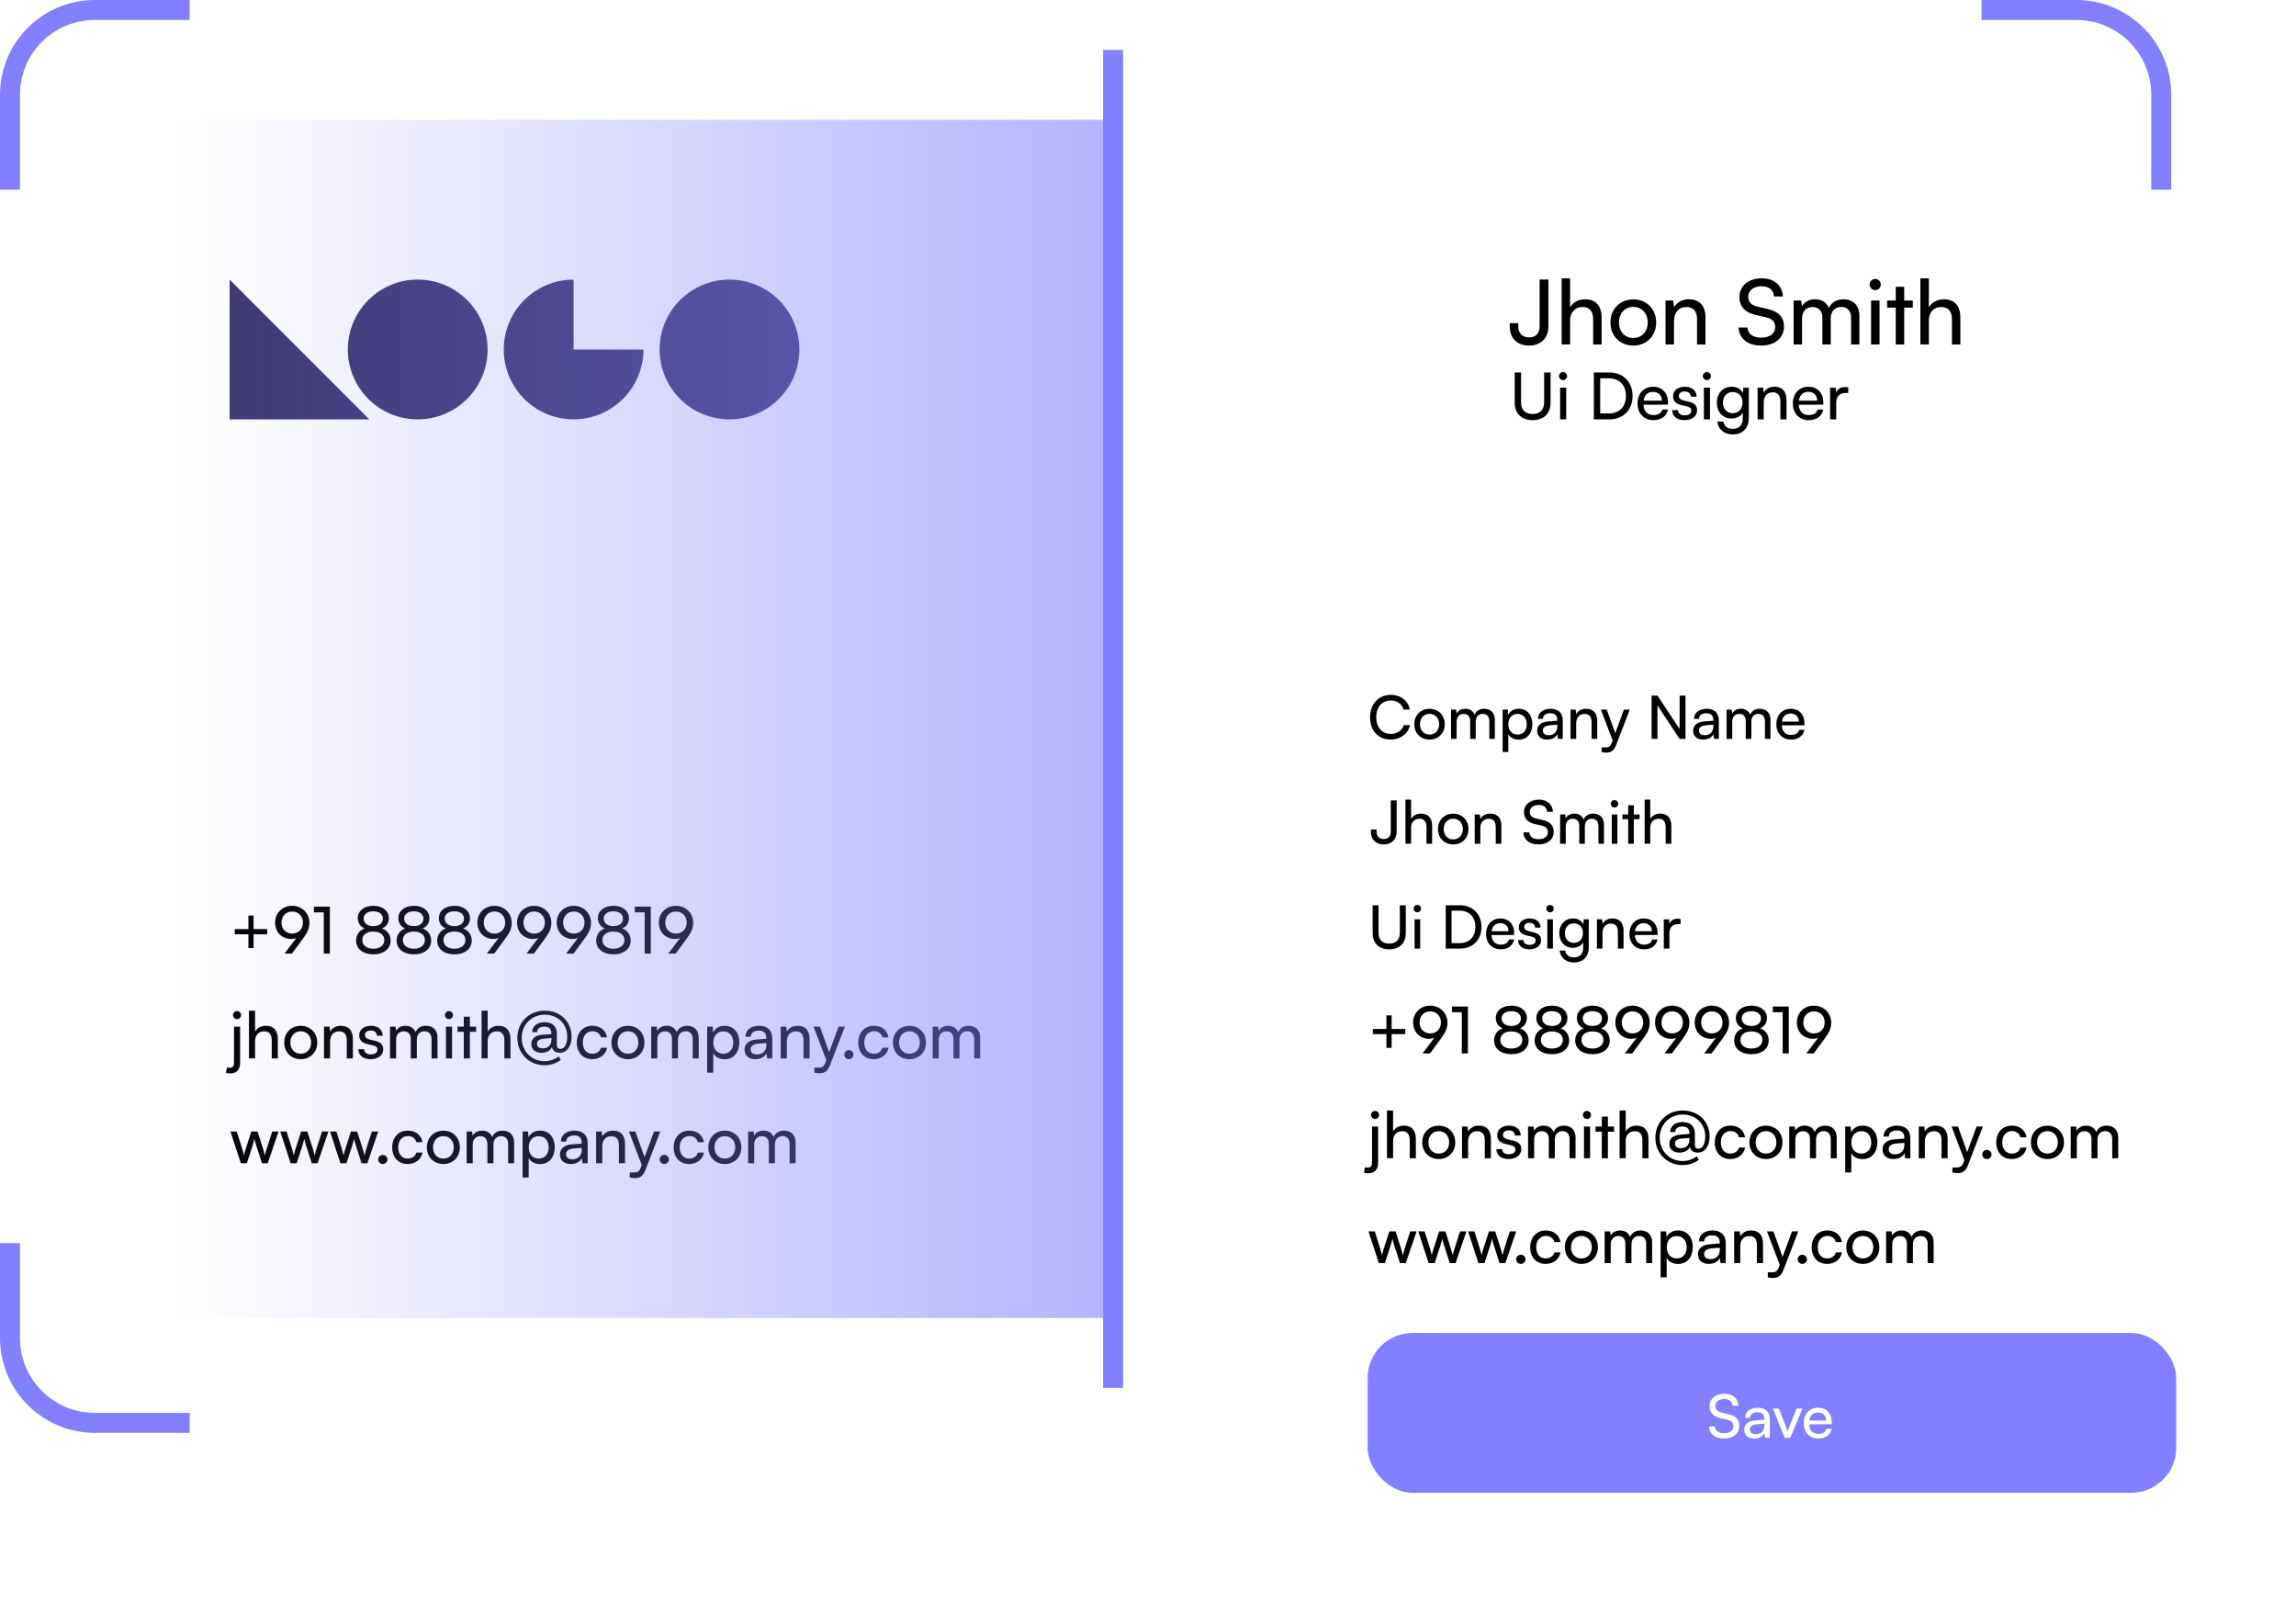 <svg width="460" height="321" viewBox="0 0 460 321" fill="none" xmlns="http://www.w3.org/2000/svg">
<rect x="28" y="30" width="391" height="227" rx="12" fill="white"/>
<circle cx="83.688" cy="70" r="14" fill="#3D3770"/>
<circle cx="146.153" cy="70" r="14" fill="#3D3770"/>
<path d="M128.921 70C128.921 72.769 128.1 75.476 126.562 77.778C125.023 80.08 122.837 81.875 120.279 82.934C117.721 83.994 114.906 84.271 112.19 83.731C109.474 83.191 106.98 81.857 105.022 79.9C103.064 77.942 101.73 75.447 101.19 72.731C100.65 70.016 100.927 67.201 101.987 64.642C103.046 62.084 104.841 59.898 107.143 58.359C109.445 56.821 112.152 56 114.921 56L114.921 70H128.921Z" fill="#3D3770"/>
<path d="M46 84H74L46 56V84Z" fill="#3D3770"/>
<path d="M302.481 65.382V64.734H304.191V65.382C304.191 66.66 304.893 67.578 306.333 67.578C307.809 67.578 308.457 66.678 308.457 65.328V55.986H310.221V65.4C310.221 67.74 308.655 69.216 306.333 69.216C303.849 69.216 302.481 67.632 302.481 65.382ZM314.564 68.982H312.872V55.752H314.564V61.548C315.122 60.594 316.184 59.946 317.552 59.946C319.802 59.946 320.882 61.368 320.882 63.618V69H319.19V63.996C319.19 62.214 318.344 61.494 317.084 61.494C315.446 61.494 314.564 62.682 314.564 64.194V68.982ZM322.65 64.59C322.65 61.872 324.594 59.964 327.24 59.964C329.868 59.964 331.812 61.872 331.812 64.59C331.812 67.308 329.868 69.216 327.24 69.216C324.594 69.216 322.65 67.308 322.65 64.59ZM324.36 64.59C324.36 66.426 325.53 67.704 327.24 67.704C328.932 67.704 330.12 66.426 330.12 64.59C330.12 62.754 328.932 61.476 327.24 61.476C325.53 61.476 324.36 62.754 324.36 64.59ZM335.377 69H333.685V60.198H335.215L335.395 61.548C335.953 60.54 337.069 59.946 338.311 59.946C340.633 59.946 341.695 61.368 341.695 63.618V69H340.003V63.996C340.003 62.214 339.175 61.494 337.879 61.494C336.295 61.494 335.377 62.628 335.377 64.338V69ZM348.492 59.496C348.492 57.264 350.292 55.752 352.974 55.752C355.458 55.752 357.06 57.138 357.204 59.388H355.422C355.332 58.092 354.414 57.336 352.956 57.336C351.318 57.336 350.256 58.164 350.256 59.442C350.256 60.486 350.85 61.116 352.074 61.404L354.216 61.908C356.34 62.394 357.42 63.546 357.42 65.382C357.42 67.722 355.602 69.216 352.83 69.216C350.184 69.216 348.42 67.83 348.312 65.598H350.112C350.148 66.84 351.192 67.632 352.83 67.632C354.558 67.632 355.656 66.822 355.656 65.526C355.656 64.5 355.098 63.852 353.856 63.564L351.714 63.078C349.59 62.592 348.492 61.368 348.492 59.496ZM361.041 69H359.349V60.198H360.861L361.023 61.35C361.473 60.522 362.409 59.946 363.651 59.946C365.019 59.946 365.991 60.63 366.441 61.728C366.855 60.63 367.917 59.946 369.285 59.946C371.301 59.946 372.525 61.206 372.525 63.24V69H370.869V63.654C370.869 62.268 370.095 61.476 368.907 61.476C367.629 61.476 366.783 62.376 366.783 63.78V69H365.109V63.636C365.109 62.25 364.353 61.494 363.165 61.494C361.887 61.494 361.041 62.376 361.041 63.78V69ZM375.698 58.11C375.086 58.11 374.582 57.606 374.582 56.994C374.582 56.364 375.086 55.878 375.698 55.878C376.31 55.878 376.814 56.364 376.814 56.994C376.814 57.606 376.31 58.11 375.698 58.11ZM374.87 69V60.198H376.562V69H374.87ZM381.503 69H379.811V61.62H378.083V60.198H379.811V57.444H381.503V60.198H383.231V61.62H381.503V69ZM386.441 68.982H384.749V55.752H386.441V61.548C386.999 60.594 388.061 59.946 389.429 59.946C391.679 59.946 392.759 61.368 392.759 63.618V69H391.067V63.996C391.067 62.214 390.221 61.494 388.961 61.494C387.323 61.494 386.441 62.682 386.441 64.194V68.982Z" fill="black"/>
<path d="M303.465 80.659V74.601H304.739V80.581C304.739 82.089 305.571 82.921 307.066 82.921C308.548 82.921 309.367 82.076 309.367 80.581V74.601H310.654V80.659C310.654 82.817 309.276 84.156 307.066 84.156C304.843 84.156 303.465 82.83 303.465 80.659ZM313.163 76.135C312.721 76.135 312.357 75.771 312.357 75.329C312.357 74.874 312.721 74.523 313.163 74.523C313.605 74.523 313.969 74.874 313.969 75.329C313.969 75.771 313.605 76.135 313.163 76.135ZM312.565 84V77.643H313.787V84H312.565ZM322.43 84H319.323V74.601H322.378C325.186 74.601 327.084 76.499 327.084 79.307C327.084 82.102 325.212 84 322.43 84ZM322.287 75.771H320.597V82.817H322.339C324.432 82.817 325.758 81.465 325.758 79.307C325.758 77.123 324.432 75.771 322.287 75.771ZM331.24 84.156C329.368 84.156 328.081 82.804 328.081 80.828C328.081 78.839 329.342 77.461 331.188 77.461C332.995 77.461 334.178 78.709 334.178 80.594V81.049L329.264 81.062C329.355 82.401 330.057 83.142 331.266 83.142C332.215 83.142 332.839 82.752 333.047 82.024H334.191C333.879 83.389 332.813 84.156 331.24 84.156ZM331.188 78.488C330.122 78.488 329.446 79.125 329.29 80.243H332.956C332.956 79.19 332.267 78.488 331.188 78.488ZM335.023 82.154H336.193C336.193 82.804 336.687 83.194 337.493 83.194C338.351 83.194 338.845 82.843 338.845 82.258C338.845 81.829 338.637 81.569 337.974 81.4L336.856 81.14C335.725 80.867 335.192 80.308 335.192 79.372C335.192 78.202 336.18 77.461 337.584 77.461C338.975 77.461 339.885 78.241 339.911 79.45H338.741C338.715 78.813 338.286 78.41 337.545 78.41C336.778 78.41 336.349 78.748 336.349 79.333C336.349 79.762 336.661 80.048 337.285 80.204L338.403 80.477C339.482 80.737 340.015 81.231 340.015 82.18C340.015 83.389 338.975 84.156 337.467 84.156C335.972 84.156 335.023 83.363 335.023 82.154ZM341.968 76.135C341.526 76.135 341.162 75.771 341.162 75.329C341.162 74.874 341.526 74.523 341.968 74.523C342.41 74.523 342.774 74.874 342.774 75.329C342.774 75.771 342.41 76.135 341.968 76.135ZM341.37 84V77.643H342.592V84H341.37ZM343.963 80.659C343.963 78.865 345.12 77.461 346.966 77.461C347.993 77.461 348.786 77.929 349.189 78.722L349.28 77.643H350.372V83.74C350.372 85.742 349.137 87.016 347.187 87.016C345.458 87.016 344.275 86.041 344.041 84.429H345.263C345.419 85.365 346.121 85.911 347.187 85.911C348.383 85.911 349.163 85.131 349.163 83.922V82.648C348.747 83.389 347.915 83.831 346.914 83.831C345.107 83.831 343.963 82.44 343.963 80.659ZM345.185 80.633C345.185 81.829 345.926 82.765 347.122 82.765C348.357 82.765 349.111 81.881 349.111 80.633C349.111 79.411 348.383 78.527 347.135 78.527C345.913 78.527 345.185 79.463 345.185 80.633ZM353.358 84H352.136V77.643H353.241L353.371 78.618C353.774 77.89 354.58 77.461 355.477 77.461C357.154 77.461 357.921 78.488 357.921 80.113V84H356.699V80.386C356.699 79.099 356.101 78.579 355.165 78.579C354.021 78.579 353.358 79.398 353.358 80.633V84ZM362.356 84.156C360.484 84.156 359.197 82.804 359.197 80.828C359.197 78.839 360.458 77.461 362.304 77.461C364.111 77.461 365.294 78.709 365.294 80.594V81.049L360.38 81.062C360.471 82.401 361.173 83.142 362.382 83.142C363.331 83.142 363.955 82.752 364.163 82.024H365.307C364.995 83.389 363.929 84.156 362.356 84.156ZM362.304 78.488C361.238 78.488 360.562 79.125 360.406 80.243H364.072C364.072 79.19 363.383 78.488 362.304 78.488ZM370.299 77.591V78.709H369.753C368.596 78.709 367.881 79.411 367.881 80.633V84H366.659V77.656H367.803L367.881 78.618C368.141 77.955 368.778 77.513 369.649 77.513C369.87 77.513 370.052 77.539 370.299 77.591Z" fill="black"/>
<path d="M47.04 186.099H49.77V183.369H50.81V186.099H53.54V187.139H50.81V189.882H49.77V187.139H47.04V186.099ZM60.692 188.023L58.495 191H57.013L59.366 187.88C59.041 188.01 58.703 188.075 58.378 188.075C56.428 188.075 55.115 186.671 55.115 184.799C55.115 182.849 56.597 181.432 58.534 181.432C60.484 181.432 61.992 182.901 61.992 184.812C61.992 185.917 61.654 186.71 60.692 188.023ZM60.692 184.799C60.692 183.512 59.808 182.576 58.534 182.576C57.286 182.576 56.402 183.512 56.402 184.799C56.402 186.086 57.286 186.996 58.534 186.996C59.808 186.996 60.692 186.086 60.692 184.799ZM64.871 182.745H62.895V181.601H66.093V191H64.871V182.745ZM71.341 188.387C71.341 187.256 72.004 186.346 73.044 185.969C72.16 185.592 71.68 184.851 71.68 183.902C71.68 182.433 72.941 181.432 74.812 181.432C76.659 181.432 77.906 182.433 77.906 183.915C77.906 184.877 77.412 185.618 76.528 185.969C77.582 186.307 78.257 187.243 78.257 188.4C78.257 190.051 76.879 191.156 74.799 191.156C72.707 191.156 71.341 190.051 71.341 188.387ZM72.85 183.98C72.85 184.903 73.617 185.501 74.787 185.501C75.969 185.501 76.71 184.916 76.71 184.006C76.71 183.109 75.969 182.537 74.787 182.537C73.617 182.537 72.85 183.109 72.85 183.98ZM72.59 188.296C72.59 189.349 73.46 190.025 74.799 190.025C76.126 190.025 76.996 189.349 76.996 188.296C76.996 187.256 76.138 186.593 74.787 186.593C73.448 186.593 72.59 187.256 72.59 188.296ZM79.466 188.387C79.466 187.256 80.129 186.346 81.169 185.969C80.285 185.592 79.805 184.851 79.805 183.902C79.805 182.433 81.066 181.432 82.938 181.432C84.784 181.432 86.031 182.433 86.031 183.915C86.031 184.877 85.537 185.618 84.653 185.969C85.707 186.307 86.382 187.243 86.382 188.4C86.382 190.051 85.004 191.156 82.924 191.156C80.832 191.156 79.466 190.051 79.466 188.387ZM80.975 183.98C80.975 184.903 81.742 185.501 82.912 185.501C84.094 185.501 84.835 184.916 84.835 184.006C84.835 183.109 84.094 182.537 82.912 182.537C81.742 182.537 80.975 183.109 80.975 183.98ZM80.715 188.296C80.715 189.349 81.585 190.025 82.924 190.025C84.251 190.025 85.121 189.349 85.121 188.296C85.121 187.256 84.263 186.593 82.912 186.593C81.573 186.593 80.715 187.256 80.715 188.296ZM87.591 188.387C87.591 187.256 88.254 186.346 89.294 185.969C88.41 185.592 87.93 184.851 87.93 183.902C87.93 182.433 89.191 181.432 91.062 181.432C92.909 181.432 94.156 182.433 94.156 183.915C94.156 184.877 93.662 185.618 92.778 185.969C93.832 186.307 94.507 187.243 94.507 188.4C94.507 190.051 93.129 191.156 91.049 191.156C88.957 191.156 87.591 190.051 87.591 188.387ZM89.1 183.98C89.1 184.903 89.867 185.501 91.037 185.501C92.219 185.501 92.96 184.916 92.96 184.006C92.96 183.109 92.219 182.537 91.037 182.537C89.867 182.537 89.1 183.109 89.1 183.98ZM88.84 188.296C88.84 189.349 89.71 190.025 91.049 190.025C92.376 190.025 93.246 189.349 93.246 188.296C93.246 187.256 92.388 186.593 91.037 186.593C89.698 186.593 88.84 187.256 88.84 188.296ZM101.215 188.023L99.019 191H97.537L99.889 187.88C99.564 188.01 99.227 188.075 98.901 188.075C96.951 188.075 95.638 186.671 95.638 184.799C95.638 182.849 97.121 181.432 99.058 181.432C101.007 181.432 102.515 182.901 102.515 184.812C102.515 185.917 102.177 186.71 101.215 188.023ZM101.215 184.799C101.215 183.512 100.331 182.576 99.058 182.576C97.809 182.576 96.925 183.512 96.925 184.799C96.925 186.086 97.809 186.996 99.058 186.996C100.331 186.996 101.215 186.086 101.215 184.799ZM109.163 188.023L106.966 191H105.484L107.837 187.88C107.512 188.01 107.174 188.075 106.849 188.075C104.899 188.075 103.586 186.671 103.586 184.799C103.586 182.849 105.068 181.432 107.005 181.432C108.955 181.432 110.463 182.901 110.463 184.812C110.463 185.917 110.125 186.71 109.163 188.023ZM109.163 184.799C109.163 183.512 108.279 182.576 107.005 182.576C105.757 182.576 104.873 183.512 104.873 184.799C104.873 186.086 105.757 186.996 107.005 186.996C108.279 186.996 109.163 186.086 109.163 184.799ZM117.11 188.023L114.913 191H113.431L115.784 187.88C115.459 188.01 115.121 188.075 114.796 188.075C112.846 188.075 111.533 186.671 111.533 184.799C111.533 182.849 113.015 181.432 114.952 181.432C116.902 181.432 118.41 182.901 118.41 184.812C118.41 185.917 118.072 186.71 117.11 188.023ZM117.11 184.799C117.11 183.512 116.226 182.576 114.952 182.576C113.704 182.576 112.82 183.512 112.82 184.799C112.82 186.086 113.704 186.996 114.952 186.996C116.226 186.996 117.11 186.086 117.11 184.799ZM119.444 188.387C119.444 187.256 120.107 186.346 121.147 185.969C120.263 185.592 119.782 184.851 119.782 183.902C119.782 182.433 121.043 181.432 122.915 181.432C124.761 181.432 126.009 182.433 126.009 183.915C126.009 184.877 125.515 185.618 124.631 185.969C125.684 186.307 126.36 187.243 126.36 188.4C126.36 190.051 124.982 191.156 122.902 191.156C120.809 191.156 119.444 190.051 119.444 188.387ZM120.952 183.98C120.952 184.903 121.719 185.501 122.889 185.501C124.072 185.501 124.813 184.916 124.813 184.006C124.813 183.109 124.072 182.537 122.889 182.537C121.719 182.537 120.952 183.109 120.952 183.98ZM120.692 188.296C120.692 189.349 121.563 190.025 122.902 190.025C124.228 190.025 125.099 189.349 125.099 188.296C125.099 187.256 124.241 186.593 122.889 186.593C121.55 186.593 120.692 187.256 120.692 188.296ZM129.16 182.745H127.184V181.601H130.382V191H129.16V182.745ZM137.575 188.023L135.378 191H133.896L136.249 187.88C135.924 188.01 135.586 188.075 135.261 188.075C133.311 188.075 131.998 186.671 131.998 184.799C131.998 182.849 133.48 181.432 135.417 181.432C137.367 181.432 138.875 182.901 138.875 184.812C138.875 185.917 138.537 186.71 137.575 188.023ZM137.575 184.799C137.575 183.512 136.691 182.576 135.417 182.576C134.169 182.576 133.285 183.512 133.285 184.799C133.285 186.086 134.169 186.996 135.417 186.996C136.691 186.996 137.575 186.086 137.575 184.799Z" fill="black"/>
<path d="M47.495 204.135C47.04 204.135 46.689 203.771 46.689 203.329C46.689 202.874 47.04 202.523 47.495 202.523C47.924 202.523 48.301 202.874 48.301 203.329C48.301 203.771 47.924 204.135 47.495 204.135ZM45.272 214.886L45.48 213.781C45.727 213.846 45.87 213.872 46.065 213.872C46.65 213.872 46.884 213.534 46.884 212.819V205.643H48.106V212.936C48.106 214.21 47.404 215.003 46.169 215.003C45.844 215.003 45.636 214.99 45.272 214.886ZM51.102 211.987H49.88V202.432H51.102V206.618C51.505 205.929 52.272 205.461 53.26 205.461C54.885 205.461 55.665 206.488 55.665 208.113V212H54.443V208.386C54.443 207.099 53.832 206.579 52.922 206.579C51.739 206.579 51.102 207.437 51.102 208.529V211.987ZM56.942 208.815C56.942 206.852 58.346 205.474 60.257 205.474C62.155 205.474 63.559 206.852 63.559 208.815C63.559 210.778 62.155 212.156 60.257 212.156C58.346 212.156 56.942 210.778 56.942 208.815ZM58.177 208.815C58.177 210.141 59.022 211.064 60.257 211.064C61.479 211.064 62.337 210.141 62.337 208.815C62.337 207.489 61.479 206.566 60.257 206.566C59.022 206.566 58.177 207.489 58.177 208.815ZM66.133 212H64.911V205.643H66.016L66.146 206.618C66.549 205.89 67.355 205.461 68.252 205.461C69.929 205.461 70.696 206.488 70.696 208.113V212H69.474V208.386C69.474 207.099 68.876 206.579 67.94 206.579C66.796 206.579 66.133 207.398 66.133 208.633V212ZM71.793 210.154H72.963C72.963 210.804 73.457 211.194 74.263 211.194C75.121 211.194 75.615 210.843 75.615 210.258C75.615 209.829 75.407 209.569 74.744 209.4L73.626 209.14C72.495 208.867 71.962 208.308 71.962 207.372C71.962 206.202 72.95 205.461 74.354 205.461C75.745 205.461 76.655 206.241 76.681 207.45H75.511C75.485 206.813 75.056 206.41 74.315 206.41C73.548 206.41 73.119 206.748 73.119 207.333C73.119 207.762 73.431 208.048 74.055 208.204L75.173 208.477C76.252 208.737 76.785 209.231 76.785 210.18C76.785 211.389 75.745 212.156 74.237 212.156C72.742 212.156 71.793 211.363 71.793 210.154ZM79.362 212H78.14V205.643H79.232L79.349 206.475C79.674 205.877 80.35 205.461 81.247 205.461C82.235 205.461 82.937 205.955 83.262 206.748C83.561 205.955 84.328 205.461 85.316 205.461C86.772 205.461 87.656 206.371 87.656 207.84V212H86.46V208.139C86.46 207.138 85.901 206.566 85.043 206.566C84.12 206.566 83.509 207.216 83.509 208.23V212H82.3V208.126C82.3 207.125 81.754 206.579 80.896 206.579C79.973 206.579 79.362 207.216 79.362 208.23V212ZM89.948 204.135C89.506 204.135 89.142 203.771 89.142 203.329C89.142 202.874 89.506 202.523 89.948 202.523C90.39 202.523 90.754 202.874 90.754 203.329C90.754 203.771 90.39 204.135 89.948 204.135ZM89.35 212V205.643H90.572V212H89.35ZM94.14 212H92.918V206.67H91.67V205.643H92.918V203.654H94.14V205.643H95.388V206.67H94.14V212ZM97.707 211.987H96.485V202.432H97.707V206.618C98.11 205.929 98.877 205.461 99.865 205.461C101.49 205.461 102.27 206.488 102.27 208.113V212H101.048V208.386C101.048 207.099 100.437 206.579 99.527 206.579C98.344 206.579 97.707 207.437 97.707 208.529V211.987ZM106.445 209.114C106.445 208.074 107.225 207.372 108.629 207.268L110.462 207.125V206.956C110.462 206.085 109.994 205.643 109.084 205.643C108.148 205.643 107.615 206.046 107.615 206.748H106.627C106.627 205.539 107.615 204.746 109.123 204.746C110.67 204.746 111.567 205.591 111.567 207.073V209.335C111.567 209.842 111.814 210.089 112.308 210.089C113.101 210.089 113.647 209.101 113.647 207.645C113.647 205.071 111.762 203.238 109.11 203.238C106.51 203.238 104.521 205.253 104.521 207.879C104.521 210.544 106.497 212.559 109.11 212.559C110.137 212.559 111.125 212.221 111.944 211.597L112.36 212.299C111.437 213.001 110.319 213.365 109.11 213.365C106.003 213.365 103.65 211.012 103.65 207.879C103.65 204.785 106.016 202.432 109.11 202.432C112.256 202.432 114.518 204.616 114.518 207.645C114.518 209.556 113.569 210.869 112.178 210.869C111.281 210.869 110.722 210.466 110.592 209.725C110.28 210.427 109.461 210.869 108.486 210.869C107.225 210.869 106.445 210.193 106.445 209.114ZM107.576 209.075C107.576 209.673 107.992 209.985 108.759 209.985C109.825 209.985 110.475 209.322 110.475 208.217V207.918L108.98 208.048C108.018 208.126 107.576 208.464 107.576 209.075ZM115.556 208.828C115.556 206.839 116.817 205.461 118.676 205.461C120.275 205.461 121.393 206.371 121.614 207.788H120.392C120.184 206.982 119.534 206.553 118.715 206.553C117.558 206.553 116.765 207.437 116.765 208.815C116.765 210.18 117.506 211.064 118.663 211.064C119.534 211.064 120.184 210.609 120.405 209.855H121.627C121.38 211.233 120.197 212.156 118.663 212.156C116.791 212.156 115.556 210.83 115.556 208.828ZM122.5 208.815C122.5 206.852 123.904 205.474 125.815 205.474C127.713 205.474 129.117 206.852 129.117 208.815C129.117 210.778 127.713 212.156 125.815 212.156C123.904 212.156 122.5 210.778 122.5 208.815ZM123.735 208.815C123.735 210.141 124.58 211.064 125.815 211.064C127.037 211.064 127.895 210.141 127.895 208.815C127.895 207.489 127.037 206.566 125.815 206.566C124.58 206.566 123.735 207.489 123.735 208.815ZM131.692 212H130.47V205.643H131.562L131.679 206.475C132.004 205.877 132.68 205.461 133.577 205.461C134.565 205.461 135.267 205.955 135.592 206.748C135.891 205.955 136.658 205.461 137.646 205.461C139.102 205.461 139.986 206.371 139.986 207.84V212H138.79V208.139C138.79 207.138 138.231 206.566 137.373 206.566C136.45 206.566 135.839 207.216 135.839 208.23V212H134.63V208.126C134.63 207.125 134.084 206.579 133.226 206.579C132.303 206.579 131.692 207.216 131.692 208.23V212ZM141.68 214.847V205.643H142.785L142.876 206.787C143.305 205.916 144.163 205.461 145.177 205.461C146.997 205.461 148.128 206.826 148.128 208.776C148.128 210.713 147.062 212.169 145.177 212.169C144.163 212.169 143.318 211.74 142.902 210.96V214.847H141.68ZM142.915 208.828C142.915 210.128 143.669 211.064 144.917 211.064C146.165 211.064 146.906 210.128 146.906 208.828C146.906 207.515 146.165 206.579 144.917 206.579C143.669 206.579 142.915 207.502 142.915 208.828ZM151.334 212.156C149.969 212.156 149.163 211.389 149.163 210.232C149.163 209.062 150.034 208.334 151.529 208.217L153.531 208.061V207.879C153.531 206.813 152.894 206.436 152.036 206.436C151.009 206.436 150.424 206.891 150.424 207.658H149.358C149.358 206.332 150.45 205.461 152.088 205.461C153.661 205.461 154.727 206.293 154.727 208.009V212H153.687L153.557 210.973C153.232 211.701 152.361 212.156 151.334 212.156ZM151.685 211.207C152.842 211.207 153.544 210.453 153.544 209.257V208.919L151.919 209.049C150.84 209.153 150.398 209.569 150.398 210.193C150.398 210.869 150.892 211.207 151.685 211.207ZM157.641 212H156.419V205.643H157.524L157.654 206.618C158.057 205.89 158.863 205.461 159.76 205.461C161.437 205.461 162.204 206.488 162.204 208.113V212H160.982V208.386C160.982 207.099 160.384 206.579 159.448 206.579C158.304 206.579 157.641 207.398 157.641 208.633V212ZM163.159 214.847V213.846H163.978C164.563 213.846 165.031 213.755 165.33 212.949L165.551 212.338L162.99 205.643H164.277L166.123 210.765L168.008 205.643H169.269L166.266 213.43C165.837 214.522 165.2 214.977 164.225 214.977C163.822 214.977 163.484 214.925 163.159 214.847ZM170.075 212.156C169.568 212.156 169.139 211.74 169.139 211.246C169.139 210.739 169.568 210.323 170.075 210.323C170.569 210.323 170.998 210.739 170.998 211.246C170.998 211.74 170.569 212.156 170.075 212.156ZM171.948 208.828C171.948 206.839 173.209 205.461 175.068 205.461C176.667 205.461 177.785 206.371 178.006 207.788H176.784C176.576 206.982 175.926 206.553 175.107 206.553C173.95 206.553 173.157 207.437 173.157 208.815C173.157 210.18 173.898 211.064 175.055 211.064C175.926 211.064 176.576 210.609 176.797 209.855H178.019C177.772 211.233 176.589 212.156 175.055 212.156C173.183 212.156 171.948 210.83 171.948 208.828ZM178.893 208.815C178.893 206.852 180.297 205.474 182.208 205.474C184.106 205.474 185.51 206.852 185.51 208.815C185.51 210.778 184.106 212.156 182.208 212.156C180.297 212.156 178.893 210.778 178.893 208.815ZM180.128 208.815C180.128 210.141 180.973 211.064 182.208 211.064C183.43 211.064 184.288 210.141 184.288 208.815C184.288 207.489 183.43 206.566 182.208 206.566C180.973 206.566 180.128 207.489 180.128 208.815ZM188.085 212H186.863V205.643H187.955L188.072 206.475C188.397 205.877 189.073 205.461 189.97 205.461C190.958 205.461 191.66 205.955 191.985 206.748C192.284 205.955 193.051 205.461 194.039 205.461C195.495 205.461 196.379 206.371 196.379 207.84V212H195.183V208.139C195.183 207.138 194.624 206.566 193.766 206.566C192.843 206.566 192.232 207.216 192.232 208.23V212H191.023V208.126C191.023 207.125 190.477 206.579 189.619 206.579C188.696 206.579 188.085 207.216 188.085 208.23V212Z" fill="black"/>
<path d="M48.249 233L46.169 226.643H47.43L48.483 229.945C48.626 230.413 48.756 230.894 48.873 231.453C48.977 230.894 49.146 230.361 49.289 229.945L50.355 226.643H51.603L52.656 229.945C52.76 230.257 52.968 230.998 53.072 231.453C53.176 230.946 53.293 230.504 53.475 229.945L54.541 226.643H55.815L53.644 233H52.487L51.382 229.594C51.174 228.957 51.044 228.463 50.979 228.112C50.914 228.424 50.797 228.84 50.563 229.607L49.458 233H48.249ZM58.227 233L56.148 226.643H57.408L58.462 229.945C58.605 230.413 58.734 230.894 58.852 231.453C58.956 230.894 59.124 230.361 59.267 229.945L60.334 226.643H61.581L62.635 229.945C62.739 230.257 62.947 230.998 63.05 231.453C63.154 230.946 63.272 230.504 63.453 229.945L64.519 226.643H65.793L63.623 233H62.465L61.361 229.594C61.153 228.957 61.023 228.463 60.958 228.112C60.892 228.424 60.776 228.84 60.541 229.607L59.437 233H58.227ZM68.206 233L66.126 226.643H67.387L68.44 229.945C68.583 230.413 68.713 230.894 68.83 231.453C68.934 230.894 69.103 230.361 69.246 229.945L70.312 226.643H71.56L72.613 229.945C72.717 230.257 72.925 230.998 73.029 231.453C73.133 230.946 73.25 230.504 73.432 229.945L74.498 226.643H75.772L73.601 233H72.444L71.339 229.594C71.131 228.957 71.001 228.463 70.936 228.112C70.871 228.424 70.754 228.84 70.52 229.607L69.415 233H68.206ZM76.701 233.156C76.194 233.156 75.765 232.74 75.765 232.246C75.765 231.739 76.194 231.323 76.701 231.323C77.195 231.323 77.624 231.739 77.624 232.246C77.624 232.74 77.195 233.156 76.701 233.156ZM78.574 229.828C78.574 227.839 79.835 226.461 81.694 226.461C83.293 226.461 84.411 227.371 84.632 228.788H83.41C83.202 227.982 82.552 227.553 81.733 227.553C80.576 227.553 79.783 228.437 79.783 229.815C79.783 231.18 80.524 232.064 81.681 232.064C82.552 232.064 83.202 231.609 83.423 230.855H84.645C84.398 232.233 83.215 233.156 81.681 233.156C79.809 233.156 78.574 231.83 78.574 229.828ZM85.519 229.815C85.519 227.852 86.923 226.474 88.834 226.474C90.732 226.474 92.136 227.852 92.136 229.815C92.136 231.778 90.732 233.156 88.834 233.156C86.923 233.156 85.519 231.778 85.519 229.815ZM86.754 229.815C86.754 231.141 87.599 232.064 88.834 232.064C90.056 232.064 90.914 231.141 90.914 229.815C90.914 228.489 90.056 227.566 88.834 227.566C87.599 227.566 86.754 228.489 86.754 229.815ZM94.71 233H93.489V226.643H94.581L94.698 227.475C95.022 226.877 95.698 226.461 96.596 226.461C97.584 226.461 98.285 226.955 98.611 227.748C98.909 226.955 99.677 226.461 100.664 226.461C102.12 226.461 103.004 227.371 103.004 228.84V233H101.808V229.139C101.808 228.138 101.249 227.566 100.391 227.566C99.469 227.566 98.858 228.216 98.858 229.23V233H97.648V229.126C97.648 228.125 97.103 227.579 96.245 227.579C95.322 227.579 94.71 228.216 94.71 229.23V233ZM104.698 235.847V226.643H105.803L105.894 227.787C106.323 226.916 107.181 226.461 108.195 226.461C110.015 226.461 111.146 227.826 111.146 229.776C111.146 231.713 110.08 233.169 108.195 233.169C107.181 233.169 106.336 232.74 105.92 231.96V235.847H104.698ZM105.933 229.828C105.933 231.128 106.687 232.064 107.935 232.064C109.183 232.064 109.924 231.128 109.924 229.828C109.924 228.515 109.183 227.579 107.935 227.579C106.687 227.579 105.933 228.502 105.933 229.828ZM114.352 233.156C112.987 233.156 112.181 232.389 112.181 231.232C112.181 230.062 113.052 229.334 114.547 229.217L116.549 229.061V228.879C116.549 227.813 115.912 227.436 115.054 227.436C114.027 227.436 113.442 227.891 113.442 228.658H112.376C112.376 227.332 113.468 226.461 115.106 226.461C116.679 226.461 117.745 227.293 117.745 229.009V233H116.705L116.575 231.973C116.25 232.701 115.379 233.156 114.352 233.156ZM114.703 232.207C115.86 232.207 116.562 231.453 116.562 230.257V229.919L114.937 230.049C113.858 230.153 113.416 230.569 113.416 231.193C113.416 231.869 113.91 232.207 114.703 232.207ZM120.66 233H119.438V226.643H120.543L120.673 227.618C121.076 226.89 121.882 226.461 122.779 226.461C124.456 226.461 125.223 227.488 125.223 229.113V233H124.001V229.386C124.001 228.099 123.403 227.579 122.467 227.579C121.323 227.579 120.66 228.398 120.66 229.633V233ZM126.177 235.847V234.846H126.996C127.581 234.846 128.049 234.755 128.348 233.949L128.569 233.338L126.008 226.643H127.295L129.141 231.765L131.026 226.643H132.287L129.284 234.43C128.855 235.522 128.218 235.977 127.243 235.977C126.84 235.977 126.502 235.925 126.177 235.847ZM133.094 233.156C132.587 233.156 132.158 232.74 132.158 232.246C132.158 231.739 132.587 231.323 133.094 231.323C133.588 231.323 134.017 231.739 134.017 232.246C134.017 232.74 133.588 233.156 133.094 233.156ZM134.967 229.828C134.967 227.839 136.228 226.461 138.087 226.461C139.686 226.461 140.804 227.371 141.025 228.788H139.803C139.595 227.982 138.945 227.553 138.126 227.553C136.969 227.553 136.176 228.437 136.176 229.815C136.176 231.18 136.917 232.064 138.074 232.064C138.945 232.064 139.595 231.609 139.816 230.855H141.038C140.791 232.233 139.608 233.156 138.074 233.156C136.202 233.156 134.967 231.83 134.967 229.828ZM141.911 229.815C141.911 227.852 143.315 226.474 145.226 226.474C147.124 226.474 148.528 227.852 148.528 229.815C148.528 231.778 147.124 233.156 145.226 233.156C143.315 233.156 141.911 231.778 141.911 229.815ZM143.146 229.815C143.146 231.141 143.991 232.064 145.226 232.064C146.448 232.064 147.306 231.141 147.306 229.815C147.306 228.489 146.448 227.566 145.226 227.566C143.991 227.566 143.146 228.489 143.146 229.815ZM151.103 233H149.881V226.643H150.973L151.09 227.475C151.415 226.877 152.091 226.461 152.988 226.461C153.976 226.461 154.678 226.955 155.003 227.748C155.302 226.955 156.069 226.461 157.057 226.461C158.513 226.461 159.397 227.371 159.397 228.84V233H158.201V229.139C158.201 228.138 157.642 227.566 156.784 227.566C155.861 227.566 155.25 228.216 155.25 229.23V233H154.041V229.126C154.041 228.125 153.495 227.579 152.637 227.579C151.714 227.579 151.103 228.216 151.103 229.23V233Z" fill="black"/>
<path d="M38 2H19C9.611 2 2 9.611 2 19V38" stroke="#8280FF" stroke-width="4"/>
<path d="M433 38L433 19C433 9.611 425.389 2 416 2L397 2" stroke="#8280FF" stroke-width="4"/>
<path d="M397 285L416 285C425.389 285 433 277.389 433 268L433 249" stroke="#8280FF" stroke-width="4"/>
<path d="M2 249L2 268C2 277.389 9.611 285 19 285L38 285" stroke="#8280FF" stroke-width="4"/>
<path d="M223 10L223 278" stroke="#8280FF" stroke-width="4"/>
<rect x="36" y="24" width="186" height="240" fill="url(#paint0_linear_18_324)"/>
<g filter="url(#filter0_d_18_324)">
<rect x="262" y="107" width="191" height="201" rx="12" fill="white"/>
<path d="M277.654 163.588V163.156H278.794V163.588C278.794 164.44 279.262 165.052 280.222 165.052C281.206 165.052 281.638 164.452 281.638 163.552V157.324H282.814V163.6C282.814 165.16 281.77 166.144 280.222 166.144C278.566 166.144 277.654 165.088 277.654 163.588ZM285.71 165.988H284.582V157.168H285.71V161.032C286.082 160.396 286.79 159.964 287.702 159.964C289.202 159.964 289.922 160.912 289.922 162.412V166H288.794V162.664C288.794 161.476 288.23 160.996 287.39 160.996C286.298 160.996 285.71 161.788 285.71 162.796V165.988ZM291.1 163.06C291.1 161.248 292.396 159.976 294.16 159.976C295.912 159.976 297.208 161.248 297.208 163.06C297.208 164.872 295.912 166.144 294.16 166.144C292.396 166.144 291.1 164.872 291.1 163.06ZM292.24 163.06C292.24 164.284 293.02 165.136 294.16 165.136C295.288 165.136 296.08 164.284 296.08 163.06C296.08 161.836 295.288 160.984 294.16 160.984C293.02 160.984 292.24 161.836 292.24 163.06ZM299.585 166H298.457V160.132H299.477L299.597 161.032C299.969 160.36 300.713 159.964 301.541 159.964C303.089 159.964 303.797 160.912 303.797 162.412V166H302.669V162.664C302.669 161.476 302.117 160.996 301.253 160.996C300.197 160.996 299.585 161.752 299.585 162.892V166ZM308.328 159.664C308.328 158.176 309.528 157.168 311.316 157.168C312.972 157.168 314.04 158.092 314.136 159.592H312.948C312.888 158.728 312.276 158.224 311.304 158.224C310.212 158.224 309.504 158.776 309.504 159.628C309.504 160.324 309.9 160.744 310.716 160.936L312.144 161.272C313.56 161.596 314.28 162.364 314.28 163.588C314.28 165.148 313.068 166.144 311.22 166.144C309.456 166.144 308.28 165.22 308.208 163.732H309.408C309.432 164.56 310.128 165.088 311.22 165.088C312.372 165.088 313.104 164.548 313.104 163.684C313.104 163 312.732 162.568 311.904 162.376L310.476 162.052C309.06 161.728 308.328 160.912 308.328 159.664ZM316.694 166H315.566V160.132H316.574L316.682 160.9C316.982 160.348 317.606 159.964 318.434 159.964C319.346 159.964 319.994 160.42 320.294 161.152C320.57 160.42 321.278 159.964 322.19 159.964C323.534 159.964 324.35 160.804 324.35 162.16V166H323.246V162.436C323.246 161.512 322.73 160.984 321.938 160.984C321.086 160.984 320.522 161.584 320.522 162.52V166H319.406V162.424C319.406 161.5 318.902 160.996 318.11 160.996C317.258 160.996 316.694 161.584 316.694 162.52V166ZM326.466 158.74C326.058 158.74 325.722 158.404 325.722 157.996C325.722 157.576 326.058 157.252 326.466 157.252C326.874 157.252 327.21 157.576 327.21 157.996C327.21 158.404 326.874 158.74 326.466 158.74ZM325.914 166V160.132H327.042V166H325.914ZM330.335 166H329.207V161.08H328.055V160.132H329.207V158.296H330.335V160.132H331.487V161.08H330.335V166ZM333.628 165.988H332.5V157.168H333.628V161.032C334 160.396 334.708 159.964 335.62 159.964C337.12 159.964 337.84 160.912 337.84 162.412V166H336.712V162.664C336.712 161.476 336.148 160.996 335.308 160.996C334.216 160.996 333.628 161.788 333.628 162.796V165.988Z" fill="black"/>
<path d="M281.608 145.132C279.136 145.132 277.492 143.356 277.492 140.668C277.492 137.992 279.184 136.18 281.668 136.18C283.624 136.18 285.124 137.344 285.448 139.12H284.188C283.864 137.992 282.892 137.308 281.632 137.308C279.88 137.308 278.728 138.628 278.728 140.656C278.728 142.684 279.88 144.004 281.632 144.004C282.904 144.004 283.912 143.32 284.236 142.252H285.484C285.112 143.98 283.564 145.132 281.608 145.132ZM286.35 142.06C286.35 140.248 287.646 138.976 289.41 138.976C291.162 138.976 292.458 140.248 292.458 142.06C292.458 143.872 291.162 145.144 289.41 145.144C287.646 145.144 286.35 143.872 286.35 142.06ZM287.49 142.06C287.49 143.284 288.27 144.136 289.41 144.136C290.538 144.136 291.33 143.284 291.33 142.06C291.33 140.836 290.538 139.984 289.41 139.984C288.27 139.984 287.49 140.836 287.49 142.06ZM294.835 145H293.707V139.132H294.715L294.823 139.9C295.123 139.348 295.747 138.964 296.575 138.964C297.487 138.964 298.135 139.42 298.435 140.152C298.711 139.42 299.419 138.964 300.331 138.964C301.675 138.964 302.491 139.804 302.491 141.16V145H301.387V141.436C301.387 140.512 300.871 139.984 300.079 139.984C299.227 139.984 298.663 140.584 298.663 141.52V145H297.547V141.424C297.547 140.5 297.043 139.996 296.251 139.996C295.399 139.996 294.835 140.584 294.835 141.52V145ZM304.054 147.628V139.132H305.074L305.158 140.188C305.554 139.384 306.346 138.964 307.282 138.964C308.962 138.964 310.006 140.224 310.006 142.024C310.006 143.812 309.022 145.156 307.282 145.156C306.346 145.156 305.566 144.76 305.182 144.04V147.628H304.054ZM305.194 142.072C305.194 143.272 305.89 144.136 307.042 144.136C308.194 144.136 308.878 143.272 308.878 142.072C308.878 140.86 308.194 139.996 307.042 139.996C305.89 139.996 305.194 140.848 305.194 142.072ZM312.966 145.144C311.706 145.144 310.962 144.436 310.962 143.368C310.962 142.288 311.766 141.616 313.146 141.508L314.994 141.364V141.196C314.994 140.212 314.406 139.864 313.614 139.864C312.666 139.864 312.126 140.284 312.126 140.992H311.142C311.142 139.768 312.15 138.964 313.662 138.964C315.114 138.964 316.098 139.732 316.098 141.316V145H315.138L315.018 144.052C314.718 144.724 313.914 145.144 312.966 145.144ZM313.29 144.268C314.358 144.268 315.006 143.572 315.006 142.468V142.156L313.506 142.276C312.51 142.372 312.102 142.756 312.102 143.332C312.102 143.956 312.558 144.268 313.29 144.268ZM318.788 145H317.66V139.132H318.68L318.8 140.032C319.172 139.36 319.916 138.964 320.744 138.964C322.292 138.964 323 139.912 323 141.412V145H321.872V141.664C321.872 140.476 321.32 139.996 320.456 139.996C319.4 139.996 318.788 140.752 318.788 141.892V145ZM323.881 147.628V146.704H324.637C325.177 146.704 325.609 146.62 325.885 145.876L326.089 145.312L323.725 139.132H324.913L326.617 143.86L328.357 139.132H329.521L326.749 146.32C326.353 147.328 325.765 147.748 324.865 147.748C324.493 147.748 324.181 147.7 323.881 147.628ZM335.071 145H333.895V136.324H335.071L339.511 143.032V136.324H340.687V145H339.511L335.071 138.292V145ZM344.231 145.144C342.971 145.144 342.227 144.436 342.227 143.368C342.227 142.288 343.031 141.616 344.411 141.508L346.259 141.364V141.196C346.259 140.212 345.671 139.864 344.879 139.864C343.931 139.864 343.391 140.284 343.391 140.992H342.407C342.407 139.768 343.415 138.964 344.927 138.964C346.379 138.964 347.363 139.732 347.363 141.316V145H346.403L346.283 144.052C345.983 144.724 345.179 145.144 344.231 145.144ZM344.555 144.268C345.623 144.268 346.271 143.572 346.271 142.468V142.156L344.771 142.276C343.775 142.372 343.367 142.756 343.367 143.332C343.367 143.956 343.823 144.268 344.555 144.268ZM350.053 145H348.925V139.132H349.933L350.041 139.9C350.341 139.348 350.965 138.964 351.793 138.964C352.705 138.964 353.353 139.42 353.653 140.152C353.929 139.42 354.637 138.964 355.549 138.964C356.893 138.964 357.709 139.804 357.709 141.16V145H356.605V141.436C356.605 140.512 356.089 139.984 355.297 139.984C354.445 139.984 353.881 140.584 353.881 141.52V145H352.765V141.424C352.765 140.5 352.261 139.996 351.469 139.996C350.617 139.996 350.053 140.584 350.053 141.52V145ZM361.805 145.144C360.077 145.144 358.889 143.896 358.889 142.072C358.889 140.236 360.053 138.964 361.757 138.964C363.425 138.964 364.517 140.116 364.517 141.856V142.276L359.981 142.288C360.065 143.524 360.713 144.208 361.829 144.208C362.705 144.208 363.281 143.848 363.473 143.176H364.529C364.241 144.436 363.257 145.144 361.805 145.144ZM361.757 139.912C360.773 139.912 360.149 140.5 360.005 141.532H363.389C363.389 140.56 362.753 139.912 361.757 139.912Z" fill="black"/>
<path d="M278.007 183.916V178.324H279.183V183.844C279.183 185.236 279.951 186.004 281.331 186.004C282.699 186.004 283.455 185.224 283.455 183.844V178.324H284.643V183.916C284.643 185.908 283.371 187.144 281.331 187.144C279.279 187.144 278.007 185.92 278.007 183.916ZM286.958 179.74C286.55 179.74 286.214 179.404 286.214 178.996C286.214 178.576 286.55 178.252 286.958 178.252C287.366 178.252 287.702 178.576 287.702 178.996C287.702 179.404 287.366 179.74 286.958 179.74ZM286.406 187V181.132H287.534V187H286.406ZM295.513 187H292.645V178.324H295.465C298.057 178.324 299.809 180.076 299.809 182.668C299.809 185.248 298.081 187 295.513 187ZM295.381 179.404H293.821V185.908H295.429C297.361 185.908 298.585 184.66 298.585 182.668C298.585 180.652 297.361 179.404 295.381 179.404ZM303.645 187.144C301.917 187.144 300.729 185.896 300.729 184.072C300.729 182.236 301.893 180.964 303.597 180.964C305.265 180.964 306.357 182.116 306.357 183.856V184.276L301.821 184.288C301.905 185.524 302.553 186.208 303.669 186.208C304.545 186.208 305.121 185.848 305.313 185.176H306.369C306.081 186.436 305.097 187.144 303.645 187.144ZM303.597 181.912C302.613 181.912 301.989 182.5 301.845 183.532H305.229C305.229 182.56 304.593 181.912 303.597 181.912ZM307.137 185.296H308.217C308.217 185.896 308.673 186.256 309.417 186.256C310.209 186.256 310.665 185.932 310.665 185.392C310.665 184.996 310.473 184.756 309.861 184.6L308.829 184.36C307.785 184.108 307.293 183.592 307.293 182.728C307.293 181.648 308.205 180.964 309.501 180.964C310.785 180.964 311.625 181.684 311.649 182.8H310.569C310.545 182.212 310.149 181.84 309.465 181.84C308.757 181.84 308.361 182.152 308.361 182.692C308.361 183.088 308.649 183.352 309.225 183.496L310.257 183.748C311.253 183.988 311.745 184.444 311.745 185.32C311.745 186.436 310.785 187.144 309.393 187.144C308.013 187.144 307.137 186.412 307.137 185.296ZM313.548 179.74C313.14 179.74 312.804 179.404 312.804 178.996C312.804 178.576 313.14 178.252 313.548 178.252C313.956 178.252 314.292 178.576 314.292 178.996C314.292 179.404 313.956 179.74 313.548 179.74ZM312.996 187V181.132H314.124V187H312.996ZM315.389 183.916C315.389 182.26 316.457 180.964 318.161 180.964C319.109 180.964 319.841 181.396 320.213 182.128L320.297 181.132H321.305V186.76C321.305 188.608 320.165 189.784 318.365 189.784C316.769 189.784 315.677 188.884 315.461 187.396H316.589C316.733 188.26 317.381 188.764 318.365 188.764C319.469 188.764 320.189 188.044 320.189 186.928V185.752C319.805 186.436 319.037 186.844 318.113 186.844C316.445 186.844 315.389 185.56 315.389 183.916ZM316.517 183.892C316.517 184.996 317.201 185.86 318.305 185.86C319.445 185.86 320.141 185.044 320.141 183.892C320.141 182.764 319.469 181.948 318.317 181.948C317.189 181.948 316.517 182.812 316.517 183.892ZM324.061 187H322.933V181.132H323.953L324.073 182.032C324.445 181.36 325.189 180.964 326.017 180.964C327.565 180.964 328.273 181.912 328.273 183.412V187H327.145V183.664C327.145 182.476 326.593 181.996 325.729 181.996C324.673 181.996 324.061 182.752 324.061 183.892V187ZM332.368 187.144C330.64 187.144 329.452 185.896 329.452 184.072C329.452 182.236 330.616 180.964 332.32 180.964C333.988 180.964 335.08 182.116 335.08 183.856V184.276L330.544 184.288C330.628 185.524 331.276 186.208 332.392 186.208C333.268 186.208 333.844 185.848 334.036 185.176H335.092C334.804 186.436 333.82 187.144 332.368 187.144ZM332.32 181.912C331.336 181.912 330.712 182.5 330.568 183.532H333.952C333.952 182.56 333.316 181.912 332.32 181.912ZM339.699 181.084V182.116H339.195C338.127 182.116 337.467 182.764 337.467 183.892V187H336.339V181.144H337.395L337.467 182.032C337.707 181.42 338.295 181.012 339.099 181.012C339.303 181.012 339.471 181.036 339.699 181.084Z" fill="black"/>
<path d="M278.04 203.099H280.77V200.369H281.81V203.099H284.54V204.139H281.81V206.882H280.77V204.139H278.04V203.099ZM291.692 205.023L289.495 208H288.013L290.366 204.88C290.041 205.01 289.703 205.075 289.378 205.075C287.428 205.075 286.115 203.671 286.115 201.799C286.115 199.849 287.597 198.432 289.534 198.432C291.484 198.432 292.992 199.901 292.992 201.812C292.992 202.917 292.654 203.71 291.692 205.023ZM291.692 201.799C291.692 200.512 290.808 199.576 289.534 199.576C288.286 199.576 287.402 200.512 287.402 201.799C287.402 203.086 288.286 203.996 289.534 203.996C290.808 203.996 291.692 203.086 291.692 201.799ZM295.871 199.745H293.895V198.601H297.093V208H295.871V199.745ZM302.341 205.387C302.341 204.256 303.004 203.346 304.044 202.969C303.16 202.592 302.679 201.851 302.679 200.902C302.679 199.433 303.94 198.432 305.812 198.432C307.658 198.432 308.906 199.433 308.906 200.915C308.906 201.877 308.412 202.618 307.528 202.969C308.581 203.307 309.257 204.243 309.257 205.4C309.257 207.051 307.879 208.156 305.799 208.156C303.706 208.156 302.341 207.051 302.341 205.387ZM303.849 200.98C303.849 201.903 304.616 202.501 305.786 202.501C306.969 202.501 307.71 201.916 307.71 201.006C307.71 200.109 306.969 199.537 305.786 199.537C304.616 199.537 303.849 200.109 303.849 200.98ZM303.589 205.296C303.589 206.349 304.46 207.025 305.799 207.025C307.125 207.025 307.996 206.349 307.996 205.296C307.996 204.256 307.138 203.593 305.786 203.593C304.447 203.593 303.589 204.256 303.589 205.296ZM310.466 205.387C310.466 204.256 311.129 203.346 312.169 202.969C311.285 202.592 310.804 201.851 310.804 200.902C310.804 199.433 312.065 198.432 313.937 198.432C315.783 198.432 317.031 199.433 317.031 200.915C317.031 201.877 316.537 202.618 315.653 202.969C316.706 203.307 317.382 204.243 317.382 205.4C317.382 207.051 316.004 208.156 313.924 208.156C311.831 208.156 310.466 207.051 310.466 205.387ZM311.974 200.98C311.974 201.903 312.741 202.501 313.911 202.501C315.094 202.501 315.835 201.916 315.835 201.006C315.835 200.109 315.094 199.537 313.911 199.537C312.741 199.537 311.974 200.109 311.974 200.98ZM311.714 205.296C311.714 206.349 312.585 207.025 313.924 207.025C315.25 207.025 316.121 206.349 316.121 205.296C316.121 204.256 315.263 203.593 313.911 203.593C312.572 203.593 311.714 204.256 311.714 205.296ZM318.591 205.387C318.591 204.256 319.254 203.346 320.294 202.969C319.41 202.592 318.929 201.851 318.929 200.902C318.929 199.433 320.19 198.432 322.062 198.432C323.908 198.432 325.156 199.433 325.156 200.915C325.156 201.877 324.662 202.618 323.778 202.969C324.831 203.307 325.507 204.243 325.507 205.4C325.507 207.051 324.129 208.156 322.049 208.156C319.956 208.156 318.591 207.051 318.591 205.387ZM320.099 200.98C320.099 201.903 320.866 202.501 322.036 202.501C323.219 202.501 323.96 201.916 323.96 201.006C323.96 200.109 323.219 199.537 322.036 199.537C320.866 199.537 320.099 200.109 320.099 200.98ZM319.839 205.296C319.839 206.349 320.71 207.025 322.049 207.025C323.375 207.025 324.246 206.349 324.246 205.296C324.246 204.256 323.388 203.593 322.036 203.593C320.697 203.593 319.839 204.256 319.839 205.296ZM332.215 205.023L330.018 208H328.536L330.889 204.88C330.564 205.01 330.226 205.075 329.901 205.075C327.951 205.075 326.638 203.671 326.638 201.799C326.638 199.849 328.12 198.432 330.057 198.432C332.007 198.432 333.515 199.901 333.515 201.812C333.515 202.917 333.177 203.71 332.215 205.023ZM332.215 201.799C332.215 200.512 331.331 199.576 330.057 199.576C328.809 199.576 327.925 200.512 327.925 201.799C327.925 203.086 328.809 203.996 330.057 203.996C331.331 203.996 332.215 203.086 332.215 201.799ZM340.163 205.023L337.966 208H336.484L338.837 204.88C338.512 205.01 338.174 205.075 337.849 205.075C335.899 205.075 334.586 203.671 334.586 201.799C334.586 199.849 336.068 198.432 338.005 198.432C339.955 198.432 341.463 199.901 341.463 201.812C341.463 202.917 341.125 203.71 340.163 205.023ZM340.163 201.799C340.163 200.512 339.279 199.576 338.005 199.576C336.757 199.576 335.873 200.512 335.873 201.799C335.873 203.086 336.757 203.996 338.005 203.996C339.279 203.996 340.163 203.086 340.163 201.799ZM348.11 205.023L345.913 208H344.431L346.784 204.88C346.459 205.01 346.121 205.075 345.796 205.075C343.846 205.075 342.533 203.671 342.533 201.799C342.533 199.849 344.015 198.432 345.952 198.432C347.902 198.432 349.41 199.901 349.41 201.812C349.41 202.917 349.072 203.71 348.11 205.023ZM348.11 201.799C348.11 200.512 347.226 199.576 345.952 199.576C344.704 199.576 343.82 200.512 343.82 201.799C343.82 203.086 344.704 203.996 345.952 203.996C347.226 203.996 348.11 203.086 348.11 201.799ZM350.444 205.387C350.444 204.256 351.107 203.346 352.147 202.969C351.263 202.592 350.782 201.851 350.782 200.902C350.782 199.433 352.043 198.432 353.915 198.432C355.761 198.432 357.009 199.433 357.009 200.915C357.009 201.877 356.515 202.618 355.631 202.969C356.684 203.307 357.36 204.243 357.36 205.4C357.36 207.051 355.982 208.156 353.902 208.156C351.809 208.156 350.444 207.051 350.444 205.387ZM351.952 200.98C351.952 201.903 352.719 202.501 353.889 202.501C355.072 202.501 355.813 201.916 355.813 201.006C355.813 200.109 355.072 199.537 353.889 199.537C352.719 199.537 351.952 200.109 351.952 200.98ZM351.692 205.296C351.692 206.349 352.563 207.025 353.902 207.025C355.228 207.025 356.099 206.349 356.099 205.296C356.099 204.256 355.241 203.593 353.889 203.593C352.55 203.593 351.692 204.256 351.692 205.296ZM360.16 199.745H358.184V198.601H361.382V208H360.16V199.745ZM368.575 205.023L366.378 208H364.896L367.249 204.88C366.924 205.01 366.586 205.075 366.261 205.075C364.311 205.075 362.998 203.671 362.998 201.799C362.998 199.849 364.48 198.432 366.417 198.432C368.367 198.432 369.875 199.901 369.875 201.812C369.875 202.917 369.537 203.71 368.575 205.023ZM368.575 201.799C368.575 200.512 367.691 199.576 366.417 199.576C365.169 199.576 364.285 200.512 364.285 201.799C364.285 203.086 365.169 203.996 366.417 203.996C367.691 203.996 368.575 203.086 368.575 201.799Z" fill="black"/>
<path d="M278.495 221.135C278.04 221.135 277.689 220.771 277.689 220.329C277.689 219.874 278.04 219.523 278.495 219.523C278.924 219.523 279.301 219.874 279.301 220.329C279.301 220.771 278.924 221.135 278.495 221.135ZM276.272 231.886L276.48 230.781C276.727 230.846 276.87 230.872 277.065 230.872C277.65 230.872 277.884 230.534 277.884 229.819V222.643H279.106V229.936C279.106 231.21 278.404 232.003 277.169 232.003C276.844 232.003 276.636 231.99 276.272 231.886ZM282.102 228.987H280.88V219.432H282.102V223.618C282.505 222.929 283.272 222.461 284.26 222.461C285.885 222.461 286.665 223.488 286.665 225.113V229H285.443V225.386C285.443 224.099 284.832 223.579 283.922 223.579C282.739 223.579 282.102 224.437 282.102 225.529V228.987ZM287.942 225.815C287.942 223.852 289.346 222.474 291.257 222.474C293.155 222.474 294.559 223.852 294.559 225.815C294.559 227.778 293.155 229.156 291.257 229.156C289.346 229.156 287.942 227.778 287.942 225.815ZM289.177 225.815C289.177 227.141 290.022 228.064 291.257 228.064C292.479 228.064 293.337 227.141 293.337 225.815C293.337 224.489 292.479 223.566 291.257 223.566C290.022 223.566 289.177 224.489 289.177 225.815ZM297.133 229H295.911V222.643H297.016L297.146 223.618C297.549 222.89 298.355 222.461 299.252 222.461C300.929 222.461 301.696 223.488 301.696 225.113V229H300.474V225.386C300.474 224.099 299.876 223.579 298.94 223.579C297.796 223.579 297.133 224.398 297.133 225.633V229ZM302.793 227.154H303.963C303.963 227.804 304.457 228.194 305.263 228.194C306.121 228.194 306.615 227.843 306.615 227.258C306.615 226.829 306.407 226.569 305.744 226.4L304.626 226.14C303.495 225.867 302.962 225.308 302.962 224.372C302.962 223.202 303.95 222.461 305.354 222.461C306.745 222.461 307.655 223.241 307.681 224.45H306.511C306.485 223.813 306.056 223.41 305.315 223.41C304.548 223.41 304.119 223.748 304.119 224.333C304.119 224.762 304.431 225.048 305.055 225.204L306.173 225.477C307.252 225.737 307.785 226.231 307.785 227.18C307.785 228.389 306.745 229.156 305.237 229.156C303.742 229.156 302.793 228.363 302.793 227.154ZM310.362 229H309.14V222.643H310.232L310.349 223.475C310.674 222.877 311.35 222.461 312.247 222.461C313.235 222.461 313.937 222.955 314.262 223.748C314.561 222.955 315.328 222.461 316.316 222.461C317.772 222.461 318.656 223.371 318.656 224.84V229H317.46V225.139C317.46 224.138 316.901 223.566 316.043 223.566C315.12 223.566 314.509 224.216 314.509 225.23V229H313.3V225.126C313.3 224.125 312.754 223.579 311.896 223.579C310.973 223.579 310.362 224.216 310.362 225.23V229ZM320.948 221.135C320.506 221.135 320.142 220.771 320.142 220.329C320.142 219.874 320.506 219.523 320.948 219.523C321.39 219.523 321.754 219.874 321.754 220.329C321.754 220.771 321.39 221.135 320.948 221.135ZM320.35 229V222.643H321.572V229H320.35ZM325.14 229H323.918V223.67H322.67V222.643H323.918V220.654H325.14V222.643H326.388V223.67H325.14V229ZM328.707 228.987H327.485V219.432H328.707V223.618C329.11 222.929 329.877 222.461 330.865 222.461C332.49 222.461 333.27 223.488 333.27 225.113V229H332.048V225.386C332.048 224.099 331.437 223.579 330.527 223.579C329.344 223.579 328.707 224.437 328.707 225.529V228.987ZM337.445 226.114C337.445 225.074 338.225 224.372 339.629 224.268L341.462 224.125V223.956C341.462 223.085 340.994 222.643 340.084 222.643C339.148 222.643 338.615 223.046 338.615 223.748H337.627C337.627 222.539 338.615 221.746 340.123 221.746C341.67 221.746 342.567 222.591 342.567 224.073V226.335C342.567 226.842 342.814 227.089 343.308 227.089C344.101 227.089 344.647 226.101 344.647 224.645C344.647 222.071 342.762 220.238 340.11 220.238C337.51 220.238 335.521 222.253 335.521 224.879C335.521 227.544 337.497 229.559 340.11 229.559C341.137 229.559 342.125 229.221 342.944 228.597L343.36 229.299C342.437 230.001 341.319 230.365 340.11 230.365C337.003 230.365 334.65 228.012 334.65 224.879C334.65 221.785 337.016 219.432 340.11 219.432C343.256 219.432 345.518 221.616 345.518 224.645C345.518 226.556 344.569 227.869 343.178 227.869C342.281 227.869 341.722 227.466 341.592 226.725C341.28 227.427 340.461 227.869 339.486 227.869C338.225 227.869 337.445 227.193 337.445 226.114ZM338.576 226.075C338.576 226.673 338.992 226.985 339.759 226.985C340.825 226.985 341.475 226.322 341.475 225.217V224.918L339.98 225.048C339.018 225.126 338.576 225.464 338.576 226.075ZM346.556 225.828C346.556 223.839 347.817 222.461 349.676 222.461C351.275 222.461 352.393 223.371 352.614 224.788H351.392C351.184 223.982 350.534 223.553 349.715 223.553C348.558 223.553 347.765 224.437 347.765 225.815C347.765 227.18 348.506 228.064 349.663 228.064C350.534 228.064 351.184 227.609 351.405 226.855H352.627C352.38 228.233 351.197 229.156 349.663 229.156C347.791 229.156 346.556 227.83 346.556 225.828ZM353.5 225.815C353.5 223.852 354.904 222.474 356.815 222.474C358.713 222.474 360.117 223.852 360.117 225.815C360.117 227.778 358.713 229.156 356.815 229.156C354.904 229.156 353.5 227.778 353.5 225.815ZM354.735 225.815C354.735 227.141 355.58 228.064 356.815 228.064C358.037 228.064 358.895 227.141 358.895 225.815C358.895 224.489 358.037 223.566 356.815 223.566C355.58 223.566 354.735 224.489 354.735 225.815ZM362.692 229H361.47V222.643H362.562L362.679 223.475C363.004 222.877 363.68 222.461 364.577 222.461C365.565 222.461 366.267 222.955 366.592 223.748C366.891 222.955 367.658 222.461 368.646 222.461C370.102 222.461 370.986 223.371 370.986 224.84V229H369.79V225.139C369.79 224.138 369.231 223.566 368.373 223.566C367.45 223.566 366.839 224.216 366.839 225.23V229H365.63V225.126C365.63 224.125 365.084 223.579 364.226 223.579C363.303 223.579 362.692 224.216 362.692 225.23V229ZM372.68 231.847V222.643H373.785L373.876 223.787C374.305 222.916 375.163 222.461 376.177 222.461C377.997 222.461 379.128 223.826 379.128 225.776C379.128 227.713 378.062 229.169 376.177 229.169C375.163 229.169 374.318 228.74 373.902 227.96V231.847H372.68ZM373.915 225.828C373.915 227.128 374.669 228.064 375.917 228.064C377.165 228.064 377.906 227.128 377.906 225.828C377.906 224.515 377.165 223.579 375.917 223.579C374.669 223.579 373.915 224.502 373.915 225.828ZM382.334 229.156C380.969 229.156 380.163 228.389 380.163 227.232C380.163 226.062 381.034 225.334 382.529 225.217L384.531 225.061V224.879C384.531 223.813 383.894 223.436 383.036 223.436C382.009 223.436 381.424 223.891 381.424 224.658H380.358C380.358 223.332 381.45 222.461 383.088 222.461C384.661 222.461 385.727 223.293 385.727 225.009V229H384.687L384.557 227.973C384.232 228.701 383.361 229.156 382.334 229.156ZM382.685 228.207C383.842 228.207 384.544 227.453 384.544 226.257V225.919L382.919 226.049C381.84 226.153 381.398 226.569 381.398 227.193C381.398 227.869 381.892 228.207 382.685 228.207ZM388.641 229H387.419V222.643H388.524L388.654 223.618C389.057 222.89 389.863 222.461 390.76 222.461C392.437 222.461 393.204 223.488 393.204 225.113V229H391.982V225.386C391.982 224.099 391.384 223.579 390.448 223.579C389.304 223.579 388.641 224.398 388.641 225.633V229ZM394.159 231.847V230.846H394.978C395.563 230.846 396.031 230.755 396.33 229.949L396.551 229.338L393.99 222.643H395.277L397.123 227.765L399.008 222.643H400.269L397.266 230.43C396.837 231.522 396.2 231.977 395.225 231.977C394.822 231.977 394.484 231.925 394.159 231.847ZM401.075 229.156C400.568 229.156 400.139 228.74 400.139 228.246C400.139 227.739 400.568 227.323 401.075 227.323C401.569 227.323 401.998 227.739 401.998 228.246C401.998 228.74 401.569 229.156 401.075 229.156ZM402.948 225.828C402.948 223.839 404.209 222.461 406.068 222.461C407.667 222.461 408.785 223.371 409.006 224.788H407.784C407.576 223.982 406.926 223.553 406.107 223.553C404.95 223.553 404.157 224.437 404.157 225.815C404.157 227.18 404.898 228.064 406.055 228.064C406.926 228.064 407.576 227.609 407.797 226.855H409.019C408.772 228.233 407.589 229.156 406.055 229.156C404.183 229.156 402.948 227.83 402.948 225.828ZM409.893 225.815C409.893 223.852 411.297 222.474 413.208 222.474C415.106 222.474 416.51 223.852 416.51 225.815C416.51 227.778 415.106 229.156 413.208 229.156C411.297 229.156 409.893 227.778 409.893 225.815ZM411.128 225.815C411.128 227.141 411.973 228.064 413.208 228.064C414.43 228.064 415.288 227.141 415.288 225.815C415.288 224.489 414.43 223.566 413.208 223.566C411.973 223.566 411.128 224.489 411.128 225.815ZM419.085 229H417.863V222.643H418.955L419.072 223.475C419.397 222.877 420.073 222.461 420.97 222.461C421.958 222.461 422.66 222.955 422.985 223.748C423.284 222.955 424.051 222.461 425.039 222.461C426.495 222.461 427.379 223.371 427.379 224.84V229H426.183V225.139C426.183 224.138 425.624 223.566 424.766 223.566C423.843 223.566 423.232 224.216 423.232 225.23V229H422.023V225.126C422.023 224.125 421.477 223.579 420.619 223.579C419.696 223.579 419.085 224.216 419.085 225.23V229Z" fill="black"/>
<path d="M279.249 250L277.169 243.643H278.43L279.483 246.945C279.626 247.413 279.756 247.894 279.873 248.453C279.977 247.894 280.146 247.361 280.289 246.945L281.355 243.643H282.603L283.656 246.945C283.76 247.257 283.968 247.998 284.072 248.453C284.176 247.946 284.293 247.504 284.475 246.945L285.541 243.643H286.815L284.644 250H283.487L282.382 246.594C282.174 245.957 282.044 245.463 281.979 245.112C281.914 245.424 281.797 245.84 281.563 246.607L280.458 250H279.249ZM289.228 250L287.148 243.643H288.409L289.462 246.945C289.605 247.413 289.735 247.894 289.852 248.453C289.956 247.894 290.125 247.361 290.268 246.945L291.334 243.643H292.582L293.635 246.945C293.739 247.257 293.947 247.998 294.051 248.453C294.155 247.946 294.272 247.504 294.454 246.945L295.52 243.643H296.794L294.623 250H293.466L292.361 246.594C292.153 245.957 292.023 245.463 291.958 245.112C291.893 245.424 291.776 245.84 291.542 246.607L290.437 250H289.228ZM299.206 250L297.126 243.643H298.387L299.44 246.945C299.583 247.413 299.713 247.894 299.83 248.453C299.934 247.894 300.103 247.361 300.246 246.945L301.312 243.643H302.56L303.613 246.945C303.717 247.257 303.925 247.998 304.029 248.453C304.133 247.946 304.25 247.504 304.432 246.945L305.498 243.643H306.772L304.601 250H303.444L302.339 246.594C302.131 245.957 302.001 245.463 301.936 245.112C301.871 245.424 301.754 245.84 301.52 246.607L300.415 250H299.206ZM307.701 250.156C307.194 250.156 306.765 249.74 306.765 249.246C306.765 248.739 307.194 248.323 307.701 248.323C308.195 248.323 308.624 248.739 308.624 249.246C308.624 249.74 308.195 250.156 307.701 250.156ZM309.574 246.828C309.574 244.839 310.835 243.461 312.694 243.461C314.293 243.461 315.411 244.371 315.632 245.788H314.41C314.202 244.982 313.552 244.553 312.733 244.553C311.576 244.553 310.783 245.437 310.783 246.815C310.783 248.18 311.524 249.064 312.681 249.064C313.552 249.064 314.202 248.609 314.423 247.855H315.645C315.398 249.233 314.215 250.156 312.681 250.156C310.809 250.156 309.574 248.83 309.574 246.828ZM316.519 246.815C316.519 244.852 317.923 243.474 319.834 243.474C321.732 243.474 323.136 244.852 323.136 246.815C323.136 248.778 321.732 250.156 319.834 250.156C317.923 250.156 316.519 248.778 316.519 246.815ZM317.754 246.815C317.754 248.141 318.599 249.064 319.834 249.064C321.056 249.064 321.914 248.141 321.914 246.815C321.914 245.489 321.056 244.566 319.834 244.566C318.599 244.566 317.754 245.489 317.754 246.815ZM325.71 250H324.488V243.643H325.58L325.697 244.475C326.022 243.877 326.698 243.461 327.595 243.461C328.583 243.461 329.285 243.955 329.61 244.748C329.909 243.955 330.676 243.461 331.664 243.461C333.12 243.461 334.004 244.371 334.004 245.84V250H332.808V246.139C332.808 245.138 332.249 244.566 331.391 244.566C330.468 244.566 329.857 245.216 329.857 246.23V250H328.648V246.126C328.648 245.125 328.102 244.579 327.244 244.579C326.321 244.579 325.71 245.216 325.71 246.23V250ZM335.698 252.847V243.643H336.803L336.894 244.787C337.323 243.916 338.181 243.461 339.195 243.461C341.015 243.461 342.146 244.826 342.146 246.776C342.146 248.713 341.08 250.169 339.195 250.169C338.181 250.169 337.336 249.74 336.92 248.96V252.847H335.698ZM336.933 246.828C336.933 248.128 337.687 249.064 338.935 249.064C340.183 249.064 340.924 248.128 340.924 246.828C340.924 245.515 340.183 244.579 338.935 244.579C337.687 244.579 336.933 245.502 336.933 246.828ZM345.352 250.156C343.987 250.156 343.181 249.389 343.181 248.232C343.181 247.062 344.052 246.334 345.547 246.217L347.549 246.061V245.879C347.549 244.813 346.912 244.436 346.054 244.436C345.027 244.436 344.442 244.891 344.442 245.658H343.376C343.376 244.332 344.468 243.461 346.106 243.461C347.679 243.461 348.745 244.293 348.745 246.009V250H347.705L347.575 248.973C347.25 249.701 346.379 250.156 345.352 250.156ZM345.703 249.207C346.86 249.207 347.562 248.453 347.562 247.257V246.919L345.937 247.049C344.858 247.153 344.416 247.569 344.416 248.193C344.416 248.869 344.91 249.207 345.703 249.207ZM351.66 250H350.438V243.643H351.543L351.673 244.618C352.076 243.89 352.882 243.461 353.779 243.461C355.456 243.461 356.223 244.488 356.223 246.113V250H355.001V246.386C355.001 245.099 354.403 244.579 353.467 244.579C352.323 244.579 351.66 245.398 351.66 246.633V250ZM357.177 252.847V251.846H357.996C358.581 251.846 359.049 251.755 359.348 250.949L359.569 250.338L357.008 243.643H358.295L360.141 248.765L362.026 243.643H363.287L360.284 251.43C359.855 252.522 359.218 252.977 358.243 252.977C357.84 252.977 357.502 252.925 357.177 252.847ZM364.094 250.156C363.587 250.156 363.158 249.74 363.158 249.246C363.158 248.739 363.587 248.323 364.094 248.323C364.588 248.323 365.017 248.739 365.017 249.246C365.017 249.74 364.588 250.156 364.094 250.156ZM365.967 246.828C365.967 244.839 367.228 243.461 369.087 243.461C370.686 243.461 371.804 244.371 372.025 245.788H370.803C370.595 244.982 369.945 244.553 369.126 244.553C367.969 244.553 367.176 245.437 367.176 246.815C367.176 248.18 367.917 249.064 369.074 249.064C369.945 249.064 370.595 248.609 370.816 247.855H372.038C371.791 249.233 370.608 250.156 369.074 250.156C367.202 250.156 365.967 248.83 365.967 246.828ZM372.911 246.815C372.911 244.852 374.315 243.474 376.226 243.474C378.124 243.474 379.528 244.852 379.528 246.815C379.528 248.778 378.124 250.156 376.226 250.156C374.315 250.156 372.911 248.778 372.911 246.815ZM374.146 246.815C374.146 248.141 374.991 249.064 376.226 249.064C377.448 249.064 378.306 248.141 378.306 246.815C378.306 245.489 377.448 244.566 376.226 244.566C374.991 244.566 374.146 245.489 374.146 246.815ZM382.103 250H380.881V243.643H381.973L382.09 244.475C382.415 243.877 383.091 243.461 383.988 243.461C384.976 243.461 385.678 243.955 386.003 244.748C386.302 243.955 387.069 243.461 388.057 243.461C389.513 243.461 390.397 244.371 390.397 245.84V250H389.201V246.139C389.201 245.138 388.642 244.566 387.784 244.566C386.861 244.566 386.25 245.216 386.25 246.23V250H385.041V246.126C385.041 245.125 384.495 244.579 383.637 244.579C382.714 244.579 382.103 245.216 382.103 246.23V250Z" fill="black"/>
<rect x="277" y="264" width="162" height="32" rx="9" fill="#8280FF"/>
<path d="M345.504 278.664C345.504 277.176 346.704 276.168 348.492 276.168C350.148 276.168 351.216 277.092 351.312 278.592H350.124C350.064 277.728 349.452 277.224 348.48 277.224C347.388 277.224 346.68 277.776 346.68 278.628C346.68 279.324 347.076 279.744 347.892 279.936L349.32 280.272C350.736 280.596 351.456 281.364 351.456 282.588C351.456 284.148 350.244 285.144 348.396 285.144C346.632 285.144 345.456 284.22 345.384 282.732H346.584C346.608 283.56 347.304 284.088 348.396 284.088C349.548 284.088 350.28 283.548 350.28 282.684C350.28 282 349.908 281.568 349.08 281.376L347.652 281.052C346.236 280.728 345.504 279.912 345.504 278.664ZM354.458 285.144C353.198 285.144 352.454 284.436 352.454 283.368C352.454 282.288 353.258 281.616 354.638 281.508L356.486 281.364V281.196C356.486 280.212 355.898 279.864 355.106 279.864C354.158 279.864 353.618 280.284 353.618 280.992H352.634C352.634 279.768 353.642 278.964 355.154 278.964C356.606 278.964 357.59 279.732 357.59 281.316V285H356.63L356.51 284.052C356.21 284.724 355.406 285.144 354.458 285.144ZM354.782 284.268C355.85 284.268 356.498 283.572 356.498 282.468V282.156L354.998 282.276C354.002 282.372 353.594 282.756 353.594 283.332C353.594 283.956 354.05 284.268 354.782 284.268ZM360.562 285L358.198 279.132H359.398L360.682 282.408C360.886 282.96 361.054 283.452 361.15 283.812C361.246 283.428 361.438 282.924 361.642 282.408L362.95 279.132H364.126L361.678 285H360.562ZM367.286 285.144C365.558 285.144 364.37 283.896 364.37 282.072C364.37 280.236 365.534 278.964 367.238 278.964C368.906 278.964 369.997 280.116 369.997 281.856V282.276L365.462 282.288C365.546 283.524 366.194 284.208 367.31 284.208C368.186 284.208 368.762 283.848 368.954 283.176H370.01C369.722 284.436 368.738 285.144 367.286 285.144ZM367.238 279.912C366.254 279.912 365.63 280.5 365.486 281.532H368.87C368.87 280.56 368.234 279.912 367.238 279.912Z" fill="white"/>
</g>
<defs>
<filter id="filter0_d_18_324" x="249" y="100" width="211" height="221" filterUnits="userSpaceOnUse" color-interpolation-filters="sRGB">
<feFlood flood-opacity="0" result="BackgroundImageFix"/>
<feColorMatrix in="SourceAlpha" type="matrix" values="0 0 0 0 0 0 0 0 0 0 0 0 0 0 0 0 0 0 127 0" result="hardAlpha"/>
<feOffset dx="-3" dy="3"/>
<feGaussianBlur stdDeviation="5"/>
<feColorMatrix type="matrix" values="0 0 0 0 0 0 0 0 0 0 0 0 0 0 0 0 0 0 0.1 0"/>
<feBlend mode="normal" in2="BackgroundImageFix" result="effect1_dropShadow_18_324"/>
<feBlend mode="normal" in="SourceGraphic" in2="effect1_dropShadow_18_324" result="shape"/>
</filter>
<linearGradient id="paint0_linear_18_324" x1="222" y1="144" x2="36" y2="144" gradientUnits="userSpaceOnUse">
<stop stop-color="#8280FF" stop-opacity="0.6"/>
<stop offset="1" stop-color="#8280FF" stop-opacity="0"/>
</linearGradient>
</defs>
</svg>
